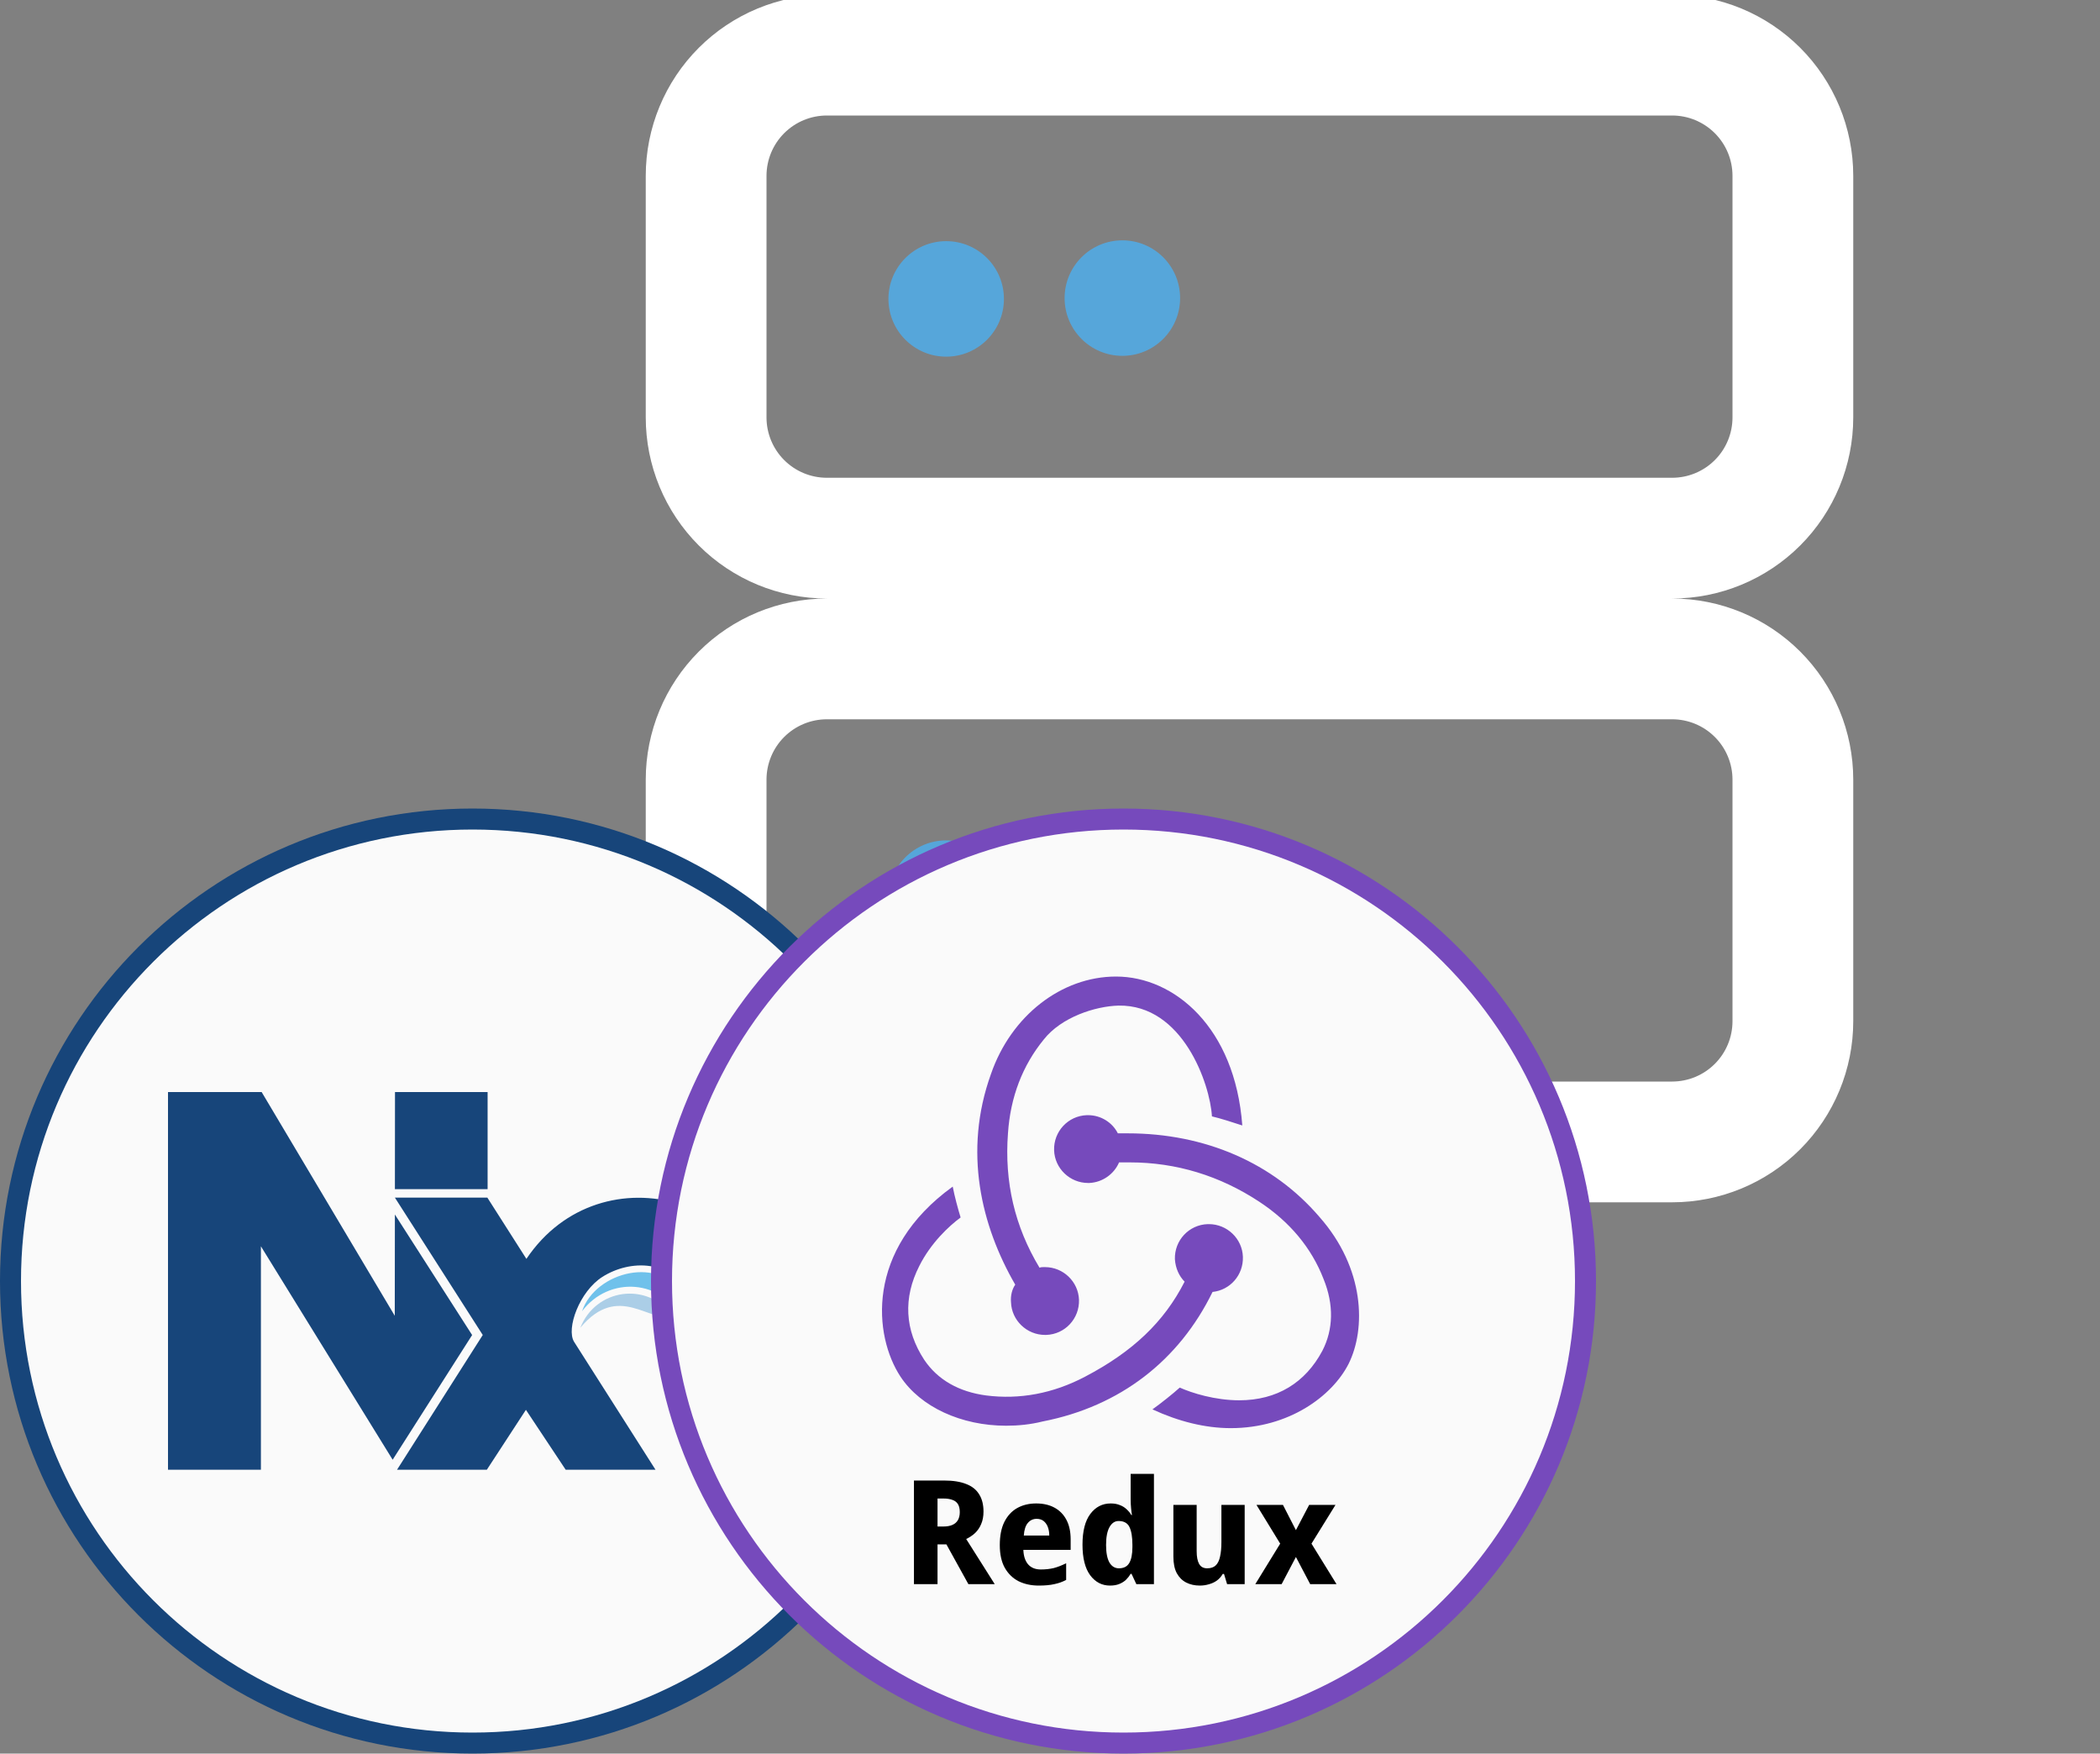 <svg width="200" height="167" viewBox="0 0 200 167" fill="none" xmlns="http://www.w3.org/2000/svg">
<rect x="0" y="0" width="200" height="167" fill="#808080" stroke="none"/>
<g clip-path="url(#clip0_9356_9002)">
<path d="M78.75 68.5C77.225 68.5 75.763 69.106 74.684 70.184C73.606 71.262 73 72.725 73 74.25V97.25C73 98.775 73.606 100.238 74.684 101.316C75.763 102.394 77.225 103 78.75 103H159.25C160.775 103 162.238 102.394 163.316 101.316C164.394 100.238 165 98.775 165 97.25V74.25C165 72.725 164.394 71.262 163.316 70.184C162.238 69.106 160.775 68.5 159.25 68.5H78.75ZM78.75 57C74.175 57 69.787 55.183 66.552 51.948C63.317 48.713 61.5 44.325 61.5 39.75V16.75C61.5 12.175 63.317 7.787 66.552 4.552C69.787 1.317 74.175 -0.5 78.75 -0.5H159.25C163.825 -0.5 168.213 1.317 171.448 4.552C174.683 7.787 176.5 12.175 176.5 16.75V39.75C176.5 44.325 174.683 48.713 171.448 51.948C168.213 55.183 163.825 57 159.25 57C163.825 57 168.213 58.817 171.448 62.052C174.683 65.287 176.5 69.675 176.5 74.25V97.25C176.5 101.825 174.683 106.213 171.448 109.448C168.213 112.683 163.825 114.5 159.25 114.5H78.75C74.175 114.5 69.787 112.683 66.552 109.448C63.317 106.213 61.5 101.825 61.5 97.25V74.25C61.5 69.675 63.317 65.287 66.552 62.052C69.787 58.817 74.175 57 78.75 57ZM78.75 11C77.225 11 75.763 11.606 74.684 12.684C73.606 13.762 73 15.225 73 16.75V39.75C73 41.275 73.606 42.737 74.684 43.816C75.763 44.894 77.225 45.5 78.75 45.5H159.25C160.775 45.5 162.238 44.894 163.316 43.816C164.394 42.737 165 41.275 165 39.75V16.75C165 15.225 164.394 13.762 163.316 12.684C162.238 11.606 160.775 11 159.25 11H78.75Z" fill="white"/>
<path d="M112.391 28.388C112.391 31.425 109.928 33.888 106.891 33.888C103.853 33.888 101.391 31.425 101.391 28.388C101.391 25.35 103.853 22.888 106.891 22.888C109.928 22.888 112.391 25.35 112.391 28.388Z" fill="#56A6DA"/>
<path d="M112.391 85.534C112.391 88.571 109.928 91.034 106.891 91.034C103.853 91.034 101.391 88.571 101.391 85.534C101.391 82.496 103.853 80.034 106.891 80.034C109.928 80.034 112.391 82.496 112.391 85.534Z" fill="#56A6DA"/>
<path d="M95.613 28.466C95.613 31.503 93.151 33.966 90.113 33.966C87.076 33.966 84.613 31.503 84.613 28.466C84.613 25.428 87.076 22.966 90.113 22.966C93.151 22.966 95.613 25.428 95.613 28.466Z" fill="#56A6DA"/>
<path d="M95.613 85.534C95.613 88.571 93.151 91.034 90.113 91.034C87.076 91.034 84.613 88.571 84.613 85.534C84.613 82.496 87.076 80.034 90.113 80.034C93.151 80.034 95.613 82.496 95.613 85.534Z" fill="#56A6DA"/>
<path d="M45 167C69.853 167 90 146.853 90 122C90 97.147 69.853 77 45 77C20.147 77 0 97.147 0 122C0 146.853 20.147 167 45 167Z" fill="#17457A"/>
<path d="M45 165C68.748 165 88 145.748 88 122C88 98.252 68.748 79 45 79C21.252 79 2 98.252 2 122C2 145.748 21.252 165 45 165Z" fill="#FAFAFA"/>
<path d="M44.965 127.141L37.608 115.662L37.597 125.307L24.919 104H16V139.969H24.848V118.689L37.395 139.015L44.965 127.141ZM37.61 113.246H46.438V104H37.619L37.61 113.246ZM50.133 119.888L46.416 114.056L37.61 114.056L45.977 127.136L37.812 139.969H46.365L50.087 134.263L53.875 139.969H62.43L54.673 127.782C53.901 126.527 55.189 122.992 57.367 121.604C59.941 119.963 64.078 119.813 65.941 123.676C67.473 125.667 70.531 124.796 70.531 127.393C70.653 129.676 73.957 129.604 73.951 127.291C73.748 114.03 57.274 109.27 50.133 119.888ZM72.411 131.688C72.411 131.688 71.71 131.347 72.136 130.694C72.608 129.966 73.541 130.05 73.96 129.152C74.18 130.387 73.464 132.123 72.411 131.688Z" fill="#17457A"/>
<path d="M64.148 125.34C61.572 121.963 56.717 122.762 55.273 126.442C58.944 122.057 61.892 126.111 64.148 125.34Z" fill="#ABCEE7"/>
<path d="M67.123 126.616C66.346 126.827 65.522 126.498 65.104 125.81C63.12 121.75 57.955 121.503 55.434 124.874C56.718 121.058 63.027 119.494 65.117 123.494C65.755 124.725 66.817 125.347 68.22 125.775C69.618 126.308 70.087 126.453 70.029 127.866C68.231 127.485 68.313 126.361 67.123 126.616Z" fill="#6FC1EB"/>
<path d="M107 167C131.853 167 152 146.853 152 122C152 97.147 131.853 77 107 77C82.147 77 62 97.147 62 122C62 146.853 82.147 167 107 167Z" fill="#764ABC"/>
<path d="M107 165C130.748 165 150 145.748 150 122C150 98.252 130.748 79 107 79C83.252 79 64 98.252 64 122C64 145.748 83.252 165 107 165Z" fill="#FAFAFA"/>
<path d="M115.481 123.036C117.157 122.863 118.429 121.422 118.371 119.692C118.314 117.963 116.868 116.579 115.134 116.579H115.018C113.226 116.637 111.838 118.136 111.896 119.923C111.954 120.788 112.301 121.537 112.821 122.056C110.855 125.919 107.849 128.743 103.339 131.107C100.275 132.721 97.095 133.298 93.915 132.894C91.314 132.548 89.29 131.395 88.018 129.493C86.168 126.668 85.995 123.612 87.555 120.557C88.654 118.366 90.388 116.752 91.487 115.945C91.256 115.195 90.909 113.927 90.735 113.005C82.352 119.058 83.219 127.244 85.763 131.107C87.671 133.99 91.545 135.777 95.823 135.777C96.979 135.777 98.136 135.661 99.292 135.373C106.693 133.932 112.301 129.55 115.481 123.036ZM125.656 115.887C121.262 110.756 114.787 107.932 107.386 107.932H106.461C105.941 106.894 104.842 106.202 103.628 106.202H103.513C101.72 106.26 100.333 107.758 100.391 109.546C100.448 111.275 101.894 112.659 103.628 112.659H103.744C105.016 112.601 106.114 111.794 106.577 110.699H107.618C112.012 110.699 116.174 111.967 119.932 114.446C122.823 116.349 124.905 118.828 126.061 121.825C127.044 124.247 126.986 126.61 125.945 128.628C124.326 131.684 121.609 133.355 118.024 133.355C115.712 133.355 113.515 132.664 112.358 132.145C111.722 132.721 110.566 133.644 109.757 134.22C112.243 135.373 114.787 136.007 117.215 136.007C122.765 136.007 126.87 132.952 128.431 129.896C130.108 126.553 129.992 120.788 125.656 115.887ZM96.286 124.016C96.344 125.745 97.789 127.129 99.523 127.129H99.639C101.431 127.071 102.819 125.572 102.761 123.785C102.703 122.056 101.258 120.672 99.523 120.672H99.408C99.292 120.672 99.118 120.672 99.003 120.73C96.633 116.809 95.65 112.544 95.997 107.931C96.228 104.472 97.384 101.474 99.408 98.995C101.084 96.862 104.322 95.825 106.519 95.767C112.647 95.652 115.249 103.262 115.423 106.317C116.174 106.49 117.446 106.894 118.314 107.182C117.62 97.843 111.838 93 106.288 93C101.084 93 96.286 96.747 94.378 102.282C91.718 109.661 93.453 116.752 96.69 122.344C96.401 122.748 96.228 123.382 96.286 124.016Z" fill="#764ABC"/>
<path d="M89.925 140.996C90.766 140.996 91.464 141.107 92.018 141.328C92.572 141.54 92.984 141.867 93.251 142.309C93.529 142.742 93.667 143.29 93.667 143.953C93.667 144.404 93.593 144.801 93.445 145.141C93.307 145.473 93.113 145.759 92.863 145.998C92.614 146.228 92.332 146.417 92.018 146.565L94.734 150.862H92.226L90.133 147.076H89.288V150.862H87.043V140.996H89.925ZM89.829 142.709H89.288V145.376H89.842C90.184 145.376 90.471 145.326 90.701 145.224C90.933 145.123 91.108 144.971 91.228 144.768C91.348 144.556 91.408 144.303 91.408 144.008C91.408 143.695 91.353 143.446 91.242 143.262C91.131 143.069 90.96 142.931 90.729 142.848C90.498 142.755 90.198 142.709 89.829 142.709Z" fill="black"/>
<path d="M98.683 143.179C99.357 143.179 99.939 143.313 100.429 143.58C100.919 143.847 101.298 144.234 101.565 144.741C101.833 145.247 101.967 145.869 101.967 146.606V147.601H97.463C97.482 148.181 97.63 148.637 97.907 148.969C98.193 149.301 98.6 149.467 99.126 149.467C99.588 149.467 100.004 149.42 100.374 149.328C100.752 149.227 101.14 149.075 101.538 148.872V150.461C101.196 150.646 100.822 150.779 100.415 150.862C100.018 150.954 99.524 151 98.932 151C98.212 151 97.57 150.862 97.006 150.586C96.452 150.3 96.013 149.872 95.689 149.301C95.375 148.73 95.218 148.011 95.218 147.145C95.218 146.261 95.362 145.528 95.648 144.948C95.944 144.358 96.35 143.916 96.868 143.621C97.394 143.327 97.999 143.179 98.683 143.179ZM98.725 144.644C98.392 144.644 98.115 144.773 97.893 145.031C97.671 145.289 97.542 145.69 97.505 146.233H99.93C99.93 145.929 99.884 145.657 99.792 145.418C99.699 145.178 99.565 144.989 99.39 144.851C99.214 144.713 98.992 144.644 98.725 144.644Z" fill="black"/>
<path d="M105.714 151C104.947 151 104.319 150.673 103.829 150.019C103.34 149.356 103.095 148.384 103.095 147.104C103.095 145.814 103.344 144.837 103.843 144.174C104.342 143.511 104.989 143.179 105.783 143.179C106.116 143.179 106.402 143.23 106.643 143.331C106.892 143.423 107.104 143.552 107.28 143.718C107.465 143.884 107.622 144.073 107.751 144.285H107.807C107.779 144.137 107.751 143.925 107.723 143.649C107.696 143.363 107.682 143.073 107.682 142.779V140.36H109.899V150.862H108.222L107.765 149.881H107.682C107.562 150.084 107.414 150.273 107.238 150.448C107.063 150.613 106.85 150.747 106.601 150.848C106.352 150.95 106.056 151 105.714 151ZM106.559 149.356C107.021 149.356 107.349 149.19 107.543 148.859C107.747 148.518 107.848 148.011 107.848 147.339V147.117C107.848 146.38 107.756 145.819 107.571 145.432C107.386 145.045 107.04 144.851 106.532 144.851C106.171 144.851 105.88 145.049 105.659 145.445C105.446 145.832 105.34 146.394 105.34 147.131C105.34 147.868 105.446 148.426 105.659 148.803C105.88 149.172 106.181 149.356 106.559 149.356Z" fill="black"/>
<path d="M118.541 143.317V150.862H116.865L116.574 149.895H116.449C116.301 150.153 116.112 150.365 115.881 150.531C115.659 150.687 115.409 150.802 115.132 150.876C114.855 150.959 114.569 151 114.273 151C113.783 151 113.349 150.904 112.97 150.71C112.592 150.517 112.291 150.217 112.07 149.812C111.857 149.407 111.751 148.882 111.751 148.237V143.317H113.968V147.725C113.968 148.26 114.047 148.665 114.204 148.941C114.361 149.218 114.615 149.356 114.966 149.356C115.326 149.356 115.603 149.259 115.797 149.066C115.991 148.872 116.125 148.591 116.199 148.223C116.282 147.854 116.324 147.403 116.324 146.869V143.317H118.541Z" fill="black"/>
<path d="M121.923 147.007L119.664 143.317H122.186L123.42 145.722L124.681 143.317H127.189L124.903 147.007L127.286 150.862H124.778L123.42 148.278L122.062 150.862H119.553L121.923 147.007Z" fill="black"/>
</g>
<defs>
<clipPath id="clip0_9356_9002">
<rect width="200" height="167" fill="white"/>
</clipPath>
</defs>
</svg>
